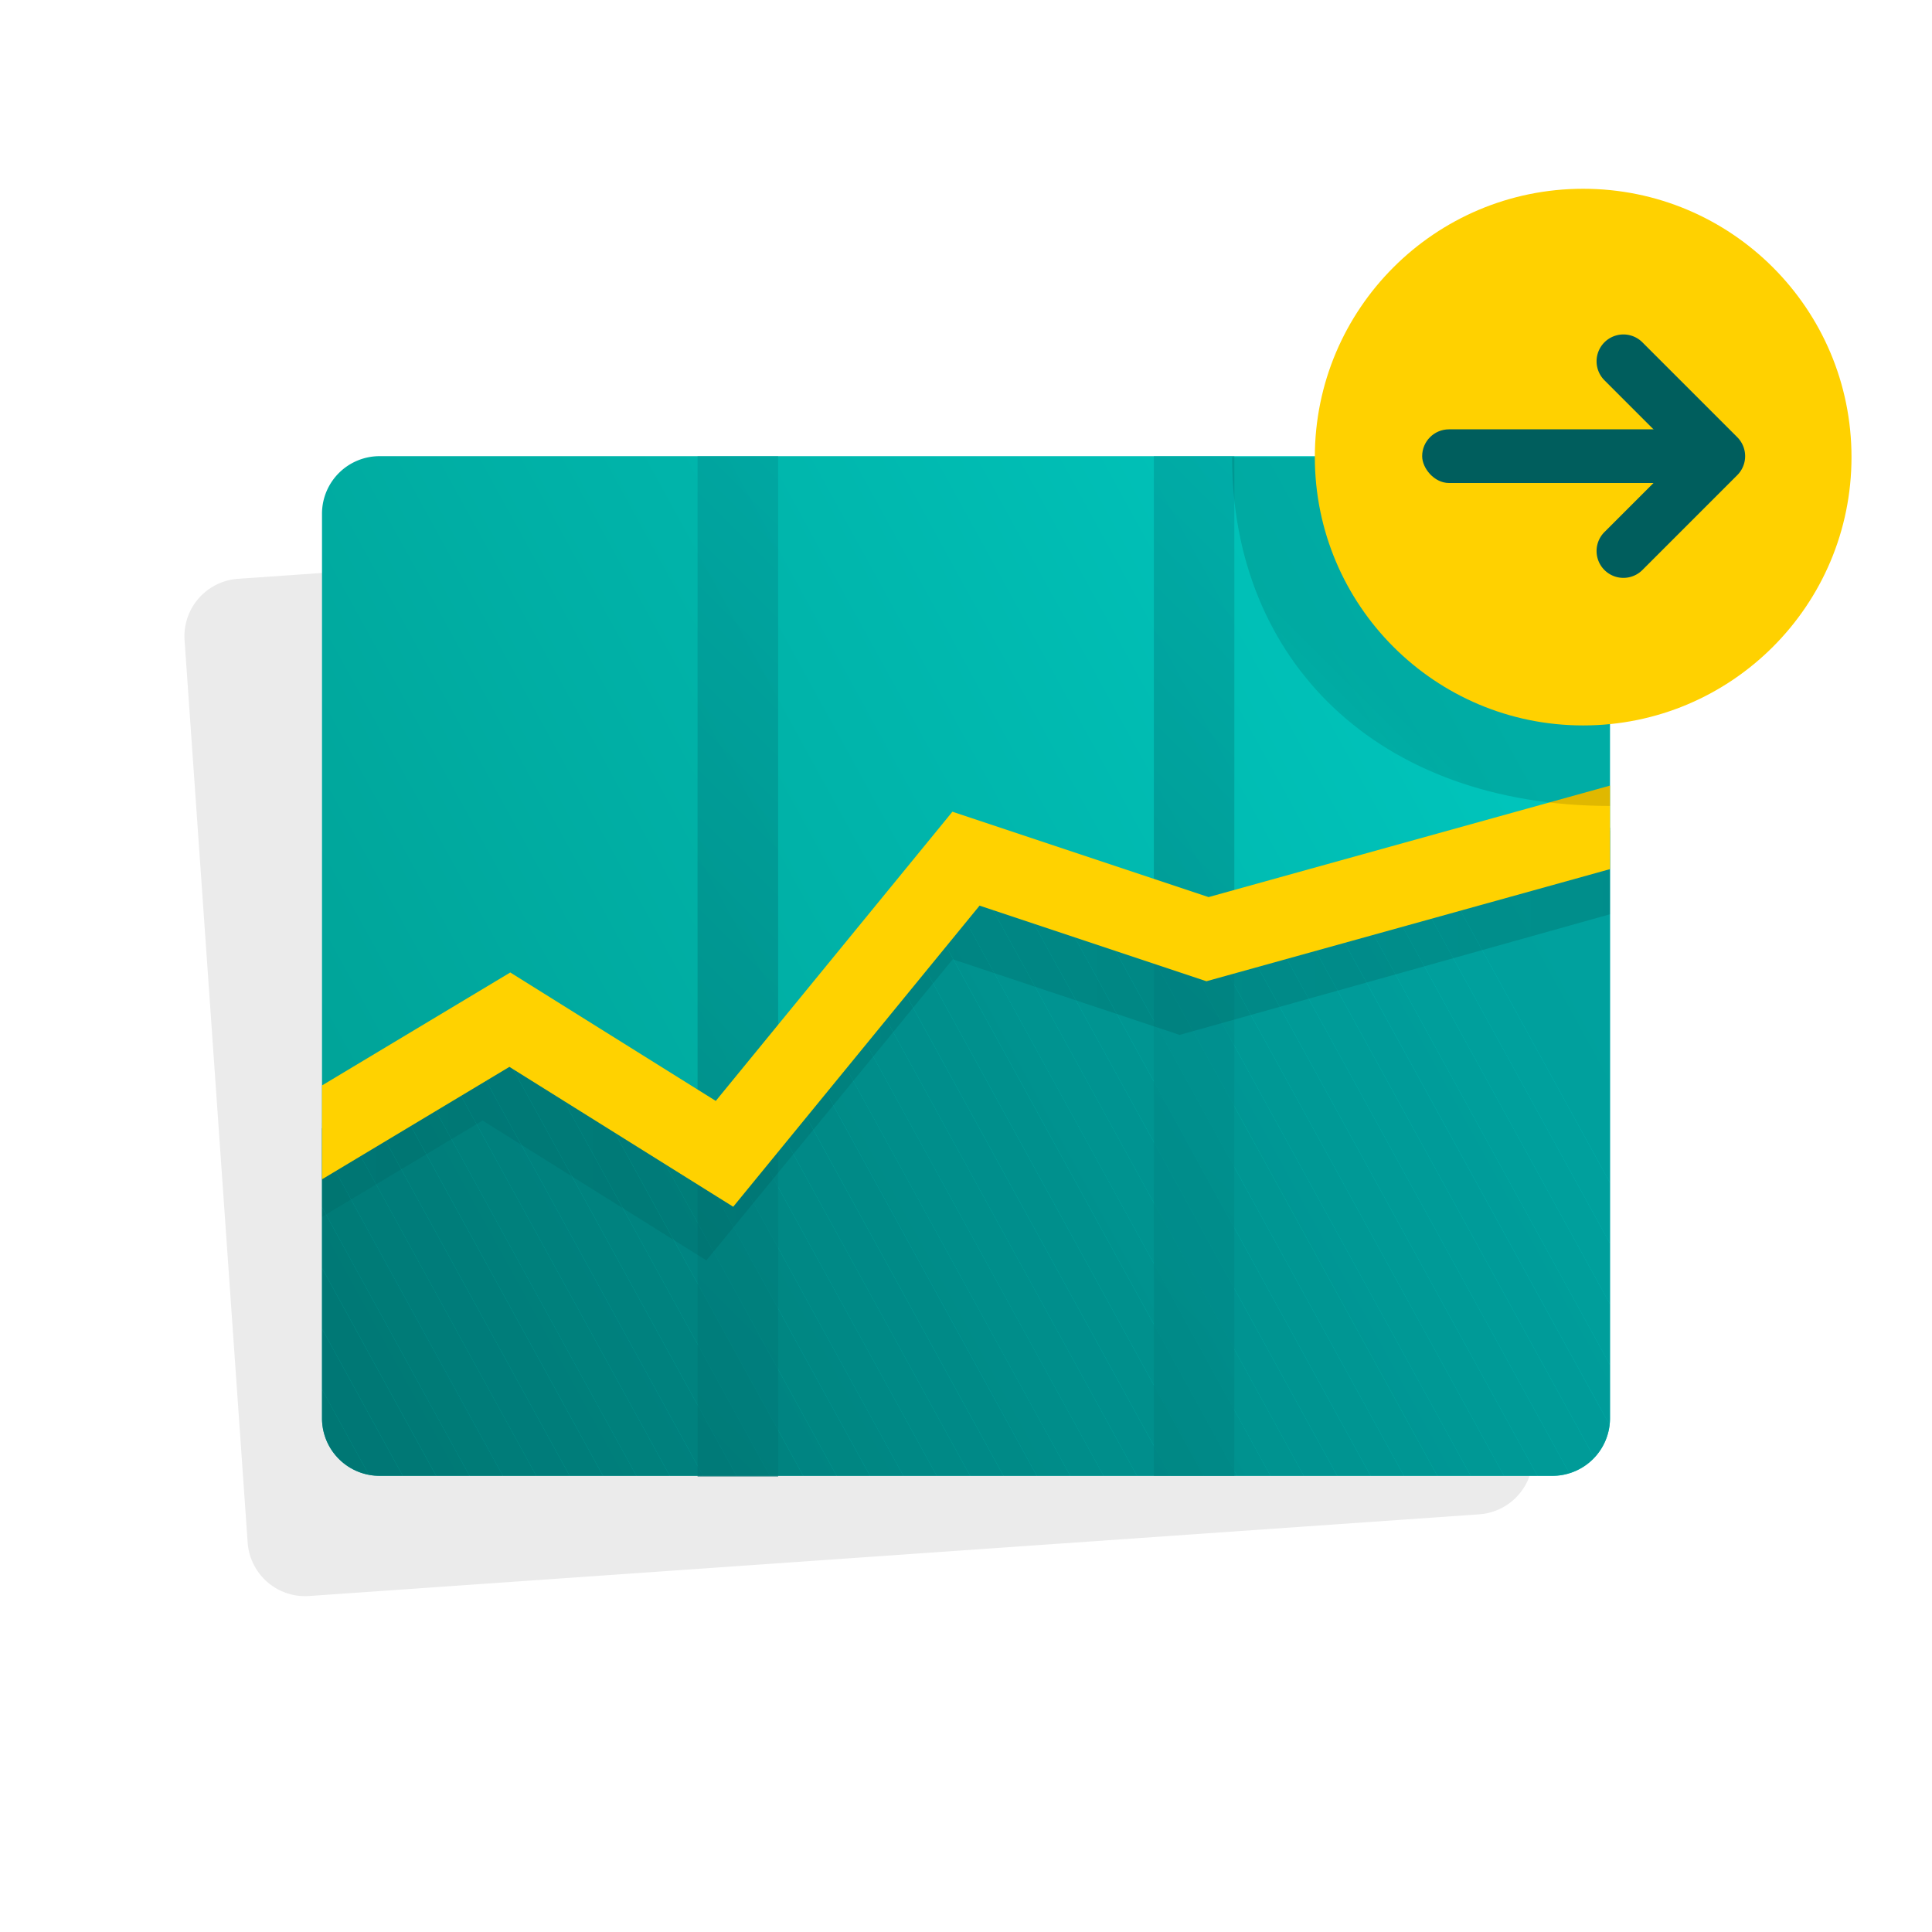 <svg id="Layer_5" data-name="Layer 5" xmlns="http://www.w3.org/2000/svg" xmlns:xlink="http://www.w3.org/1999/xlink" viewBox="0 0 72 72"><defs><style>.cls-1{fill:none;clip-rule:evenodd;}.cls-10,.cls-11,.cls-12,.cls-13,.cls-14,.cls-15,.cls-16,.cls-17,.cls-18,.cls-19,.cls-2,.cls-20,.cls-21,.cls-22,.cls-23,.cls-24,.cls-25,.cls-26,.cls-27,.cls-28,.cls-29,.cls-3,.cls-30,.cls-31,.cls-32,.cls-33,.cls-34,.cls-35,.cls-36,.cls-37,.cls-38,.cls-39,.cls-40,.cls-41,.cls-42,.cls-43,.cls-44,.cls-45,.cls-46,.cls-47,.cls-48,.cls-49,.cls-50,.cls-51,.cls-8,.cls-9{fill-rule:evenodd;}.cls-2{opacity:0.08;}.cls-3{fill:url(#linear-gradient);}.cls-4,.cls-5{opacity:0.5;}.cls-4{fill:url(#linear-gradient-2);}.cls-5{fill:url(#linear-gradient-3);}.cls-6{opacity:0.79;}.cls-7{clip-path:url(#clip-path);}.cls-8{fill:#009796;}.cls-9{fill:#009695;}.cls-10{fill:#009594;}.cls-11{fill:#009493;}.cls-12{fill:#009392;}.cls-13{fill:#009291;}.cls-14{fill:#009190;}.cls-15{fill:#00908f;}.cls-16{fill:#008f8e;}.cls-17{fill:#008e8d;}.cls-18{fill:#008d8c;}.cls-19{fill:#008c8b;}.cls-20{fill:#008b8a;}.cls-21{fill:#008a89;}.cls-22{fill:#008988;}.cls-23{fill:#008887;}.cls-24{fill:#008786;}.cls-25{fill:#008685;}.cls-26{fill:#008584;}.cls-27{fill:#008483;}.cls-28{fill:#008382;}.cls-29{fill:#008281;}.cls-30{fill:#008180;}.cls-31{fill:#00807f;}.cls-32{fill:#007f7e;}.cls-33{fill:#007e7d;}.cls-34{fill:#007d7c;}.cls-35{fill:#007c7b;}.cls-36{fill:#007b7a;}.cls-37{fill:#007978;}.cls-38{fill:#007877;}.cls-39{fill:#007776;}.cls-40{fill:#007675;}.cls-41{fill:#007574;}.cls-42{fill:#007473;}.cls-43{fill:#007372;}.cls-44{fill:#007271;}.cls-45{fill:#007170;}.cls-46{fill:#00706f;}.cls-47{fill:#006f6e;}.cls-48{fill:#006e6d;}.cls-49{fill:#006d6c;}.cls-50{fill:#006c6b;}.cls-51{fill:#006b6a;}.cls-52{fill:url(#linear-gradient-4);}.cls-53{fill:#ffd200;}.cls-54{fill:url(#linear-gradient-5);}.cls-55{fill:#ffd100;}.cls-56{fill:#005e5d;}</style><linearGradient id="linear-gradient" x1="55.578" y1="25.242" x2="-4.946" y2="58.497" gradientUnits="userSpaceOnUse"><stop offset="0" stop-color="#00c5bc"/><stop offset="1" stop-color="#009286"/></linearGradient><linearGradient id="linear-gradient-2" x1="37.313" y1="26.203" x2="12.79" y2="50.725" gradientUnits="userSpaceOnUse"><stop offset="0" stop-color="#009796"/><stop offset="1" stop-color="#005e5d"/></linearGradient><linearGradient id="linear-gradient-3" x1="54.305" y1="26.195" x2="29.806" y2="50.694" xlink:href="#linear-gradient-2"/><clipPath id="clip-path"><path class="cls-1" d="M43.5,35.035,35.875,32.25,27,43l-8.623-5.625L12,42.048V52.889A2.147,2.147,0,0,0,14.178,55h43.64A2.147,2.147,0,0,0,60,52.889V30.847Z"/></clipPath><linearGradient id="linear-gradient-4" x1="12" y1="38.965" x2="60" y2="38.965" gradientUnits="userSpaceOnUse"><stop offset="0" stop-opacity="0.05"/><stop offset="1" stop-opacity="0.12"/></linearGradient><linearGradient id="linear-gradient-5" x1="45.26" y1="31.229" x2="50.979" y2="25.511" xlink:href="#linear-gradient-4"/></defs><title>pr</title><path class="cls-2" d="M54.763,20.478l2.357,33.7a2.148,2.148,0,0,1-2.03,2.259L11.556,59.476a2.148,2.148,0,0,1-2.324-1.954L6.876,23.827a2.148,2.148,0,0,1,2.03-2.259l43.533-3.044A2.147,2.147,0,0,1,54.763,20.478Z"/><path class="cls-3" d="M60,19.111V52.889A2.147,2.147,0,0,1,57.818,55H14.178A2.147,2.147,0,0,1,12,52.889V19.111A2.147,2.147,0,0,1,14.178,17h43.64A2.147,2.147,0,0,1,60,19.111Z"/><rect class="cls-4" x="25.996" y="17" width="3.004" height="38.035"/><rect class="cls-5" x="43" y="17" width="3" height="38"/><g class="cls-6"><g class="cls-7"><polygon class="cls-8" points="60 44.077 52.731 30.847 60 30.847 60 44.077"/><polygon class="cls-8" points="60 46.341 51.487 30.847 52.731 30.847 60 44.077 60 46.341"/><polygon class="cls-9" points="60 48.604 50.243 30.847 51.487 30.847 60 46.341 60 48.604"/><polygon class="cls-10" points="60 50.868 49 30.847 50.243 30.847 60 48.604 60 50.868"/><polygon class="cls-11" points="60 53.131 47.756 30.847 49 30.847 60 50.868 60 53.131"/><polygon class="cls-12" points="59.783 55 46.512 30.847 47.756 30.847 60 53.131 60 55 59.783 55"/><polygon class="cls-13" points="58.539 55 45.269 30.847 46.512 30.847 59.783 55 58.539 55"/><polygon class="cls-14" points="57.296 55 44.025 30.847 45.269 30.847 58.539 55 57.296 55"/><polygon class="cls-15" points="56.052 55 42.781 30.847 44.025 30.847 57.296 55 56.052 55"/><polygon class="cls-16" points="54.809 55 41.538 30.847 42.781 30.847 56.052 55 54.809 55"/><polygon class="cls-17" points="53.565 55 40.294 30.847 41.538 30.847 54.809 55 53.565 55"/><polygon class="cls-18" points="52.321 55 39.05 30.847 40.294 30.847 53.565 55 52.321 55"/><polygon class="cls-19" points="51.078 55 37.807 30.847 39.05 30.847 52.321 55 51.078 55"/><polygon class="cls-20" points="49.834 55 36.563 30.847 37.807 30.847 51.078 55 49.834 55"/><polygon class="cls-21" points="48.59 55 35.319 30.847 36.563 30.847 49.834 55 48.59 55"/><polygon class="cls-22" points="47.347 55 34.076 30.847 35.319 30.847 48.59 55 47.347 55"/><polygon class="cls-23" points="46.103 55 32.832 30.847 34.076 30.847 47.347 55 46.103 55"/><polygon class="cls-24" points="44.859 55 31.588 30.847 32.832 30.847 46.103 55 44.859 55"/><polygon class="cls-25" points="43.616 55 30.345 30.847 31.588 30.847 44.859 55 43.616 55"/><polygon class="cls-26" points="42.372 55 29.101 30.847 30.345 30.847 43.616 55 42.372 55"/><polygon class="cls-27" points="41.128 55 27.857 30.847 29.101 30.847 42.372 55 41.128 55"/><polygon class="cls-28" points="39.885 55 26.614 30.847 27.857 30.847 41.128 55 39.885 55"/><polygon class="cls-29" points="38.641 55 25.54 31.157 26.105 30.847 26.614 30.847 39.885 55 38.641 55"/><polygon class="cls-30" points="37.397 55 24.585 31.682 25.54 31.157 38.641 55 37.397 55"/><polygon class="cls-31" points="36.154 55 23.63 32.207 24.585 31.682 37.397 55 36.154 55"/><polygon class="cls-32" points="34.91 55 22.675 32.732 23.63 32.207 36.154 55 34.91 55"/><polygon class="cls-33" points="33.666 55 21.719 33.257 22.675 32.732 34.91 55 33.666 55"/><polygon class="cls-34" points="32.423 55 20.764 33.781 21.719 33.257 33.666 55 32.423 55"/><polygon class="cls-35" points="31.179 55 19.809 34.306 20.764 33.781 32.423 55 31.179 55"/><polygon class="cls-36" points="29.935 55 18.854 34.831 19.809 34.306 31.179 55 29.935 55"/><polygon class="cls-37" points="28.692 55 17.898 35.356 18.854 34.831 29.935 55 28.692 55"/><polygon class="cls-38" points="27.448 55 16.943 35.881 17.898 35.356 28.692 55 27.448 55"/><polygon class="cls-39" points="26.204 55 15.988 36.406 16.943 35.881 27.448 55 26.204 55"/><polygon class="cls-40" points="24.961 55 15.033 36.931 15.988 36.406 26.204 55 24.961 55"/><polygon class="cls-41" points="23.717 55 14.077 37.456 15.033 36.931 24.961 55 23.717 55"/><polygon class="cls-42" points="22.473 55 13.122 37.98 14.077 37.456 23.717 55 22.473 55"/><polygon class="cls-43" points="21.23 55 12.167 38.505 13.122 37.98 22.473 55 21.23 55"/><polygon class="cls-44" points="19.986 55 11.996 40.458 11.996 38.599 12.167 38.505 21.23 55 19.986 55"/><polygon class="cls-45" points="18.742 55 11.996 42.721 11.996 40.458 19.986 55 18.742 55"/><polygon class="cls-46" points="17.499 55 11.996 44.984 11.996 42.721 18.742 55 17.499 55"/><polygon class="cls-47" points="16.255 55 11.996 47.248 11.996 44.984 17.499 55 16.255 55"/><polygon class="cls-48" points="15.011 55 11.996 49.511 11.996 47.248 16.255 55 15.011 55"/><polygon class="cls-49" points="13.768 55 11.996 51.775 11.996 49.511 15.011 55 13.768 55"/><polygon class="cls-50" points="12.524 55 11.996 54.038 11.996 51.775 13.768 55 12.524 55"/><polygon class="cls-51" points="11.996 54.038 12.524 55 11.996 55 11.996 54.038"/></g></g><polygon class="cls-52" points="44.04 35.432 34.494 32.25 25.675 43.028 18.016 38.241 12 41.851 12 45.349 17.984 41.759 26.325 46.972 35.506 35.75 43.96 38.568 60 34.072 60 30.958 44.04 35.432"/><polygon class="cls-53" points="60 29.277 45.04 33.432 35.494 30.25 26.675 41.028 19.016 36.241 12 40.451 12 43.949 18.984 39.759 27.325 44.972 36.506 33.75 44.96 36.568 60 32.39 60 29.277"/><path class="cls-54" d="M60,30.035h0c-8.667,0-14.084-5.416-14.084-13l14.084,0Z"/><circle class="cls-55" cx="59" cy="17.035" r="10"/><rect class="cls-56" x="53" y="16" width="11" height="2" rx="1"/><path class="cls-56" d="M64.743,16.293l-3.536-3.536a1,1,0,0,0-1.414,1.415L62.621,17l-2.828,2.828a1,1,0,0,0,1.414,1.415l3.536-3.536h0A1,1,0,0,0,64.743,16.293Z"/></svg>